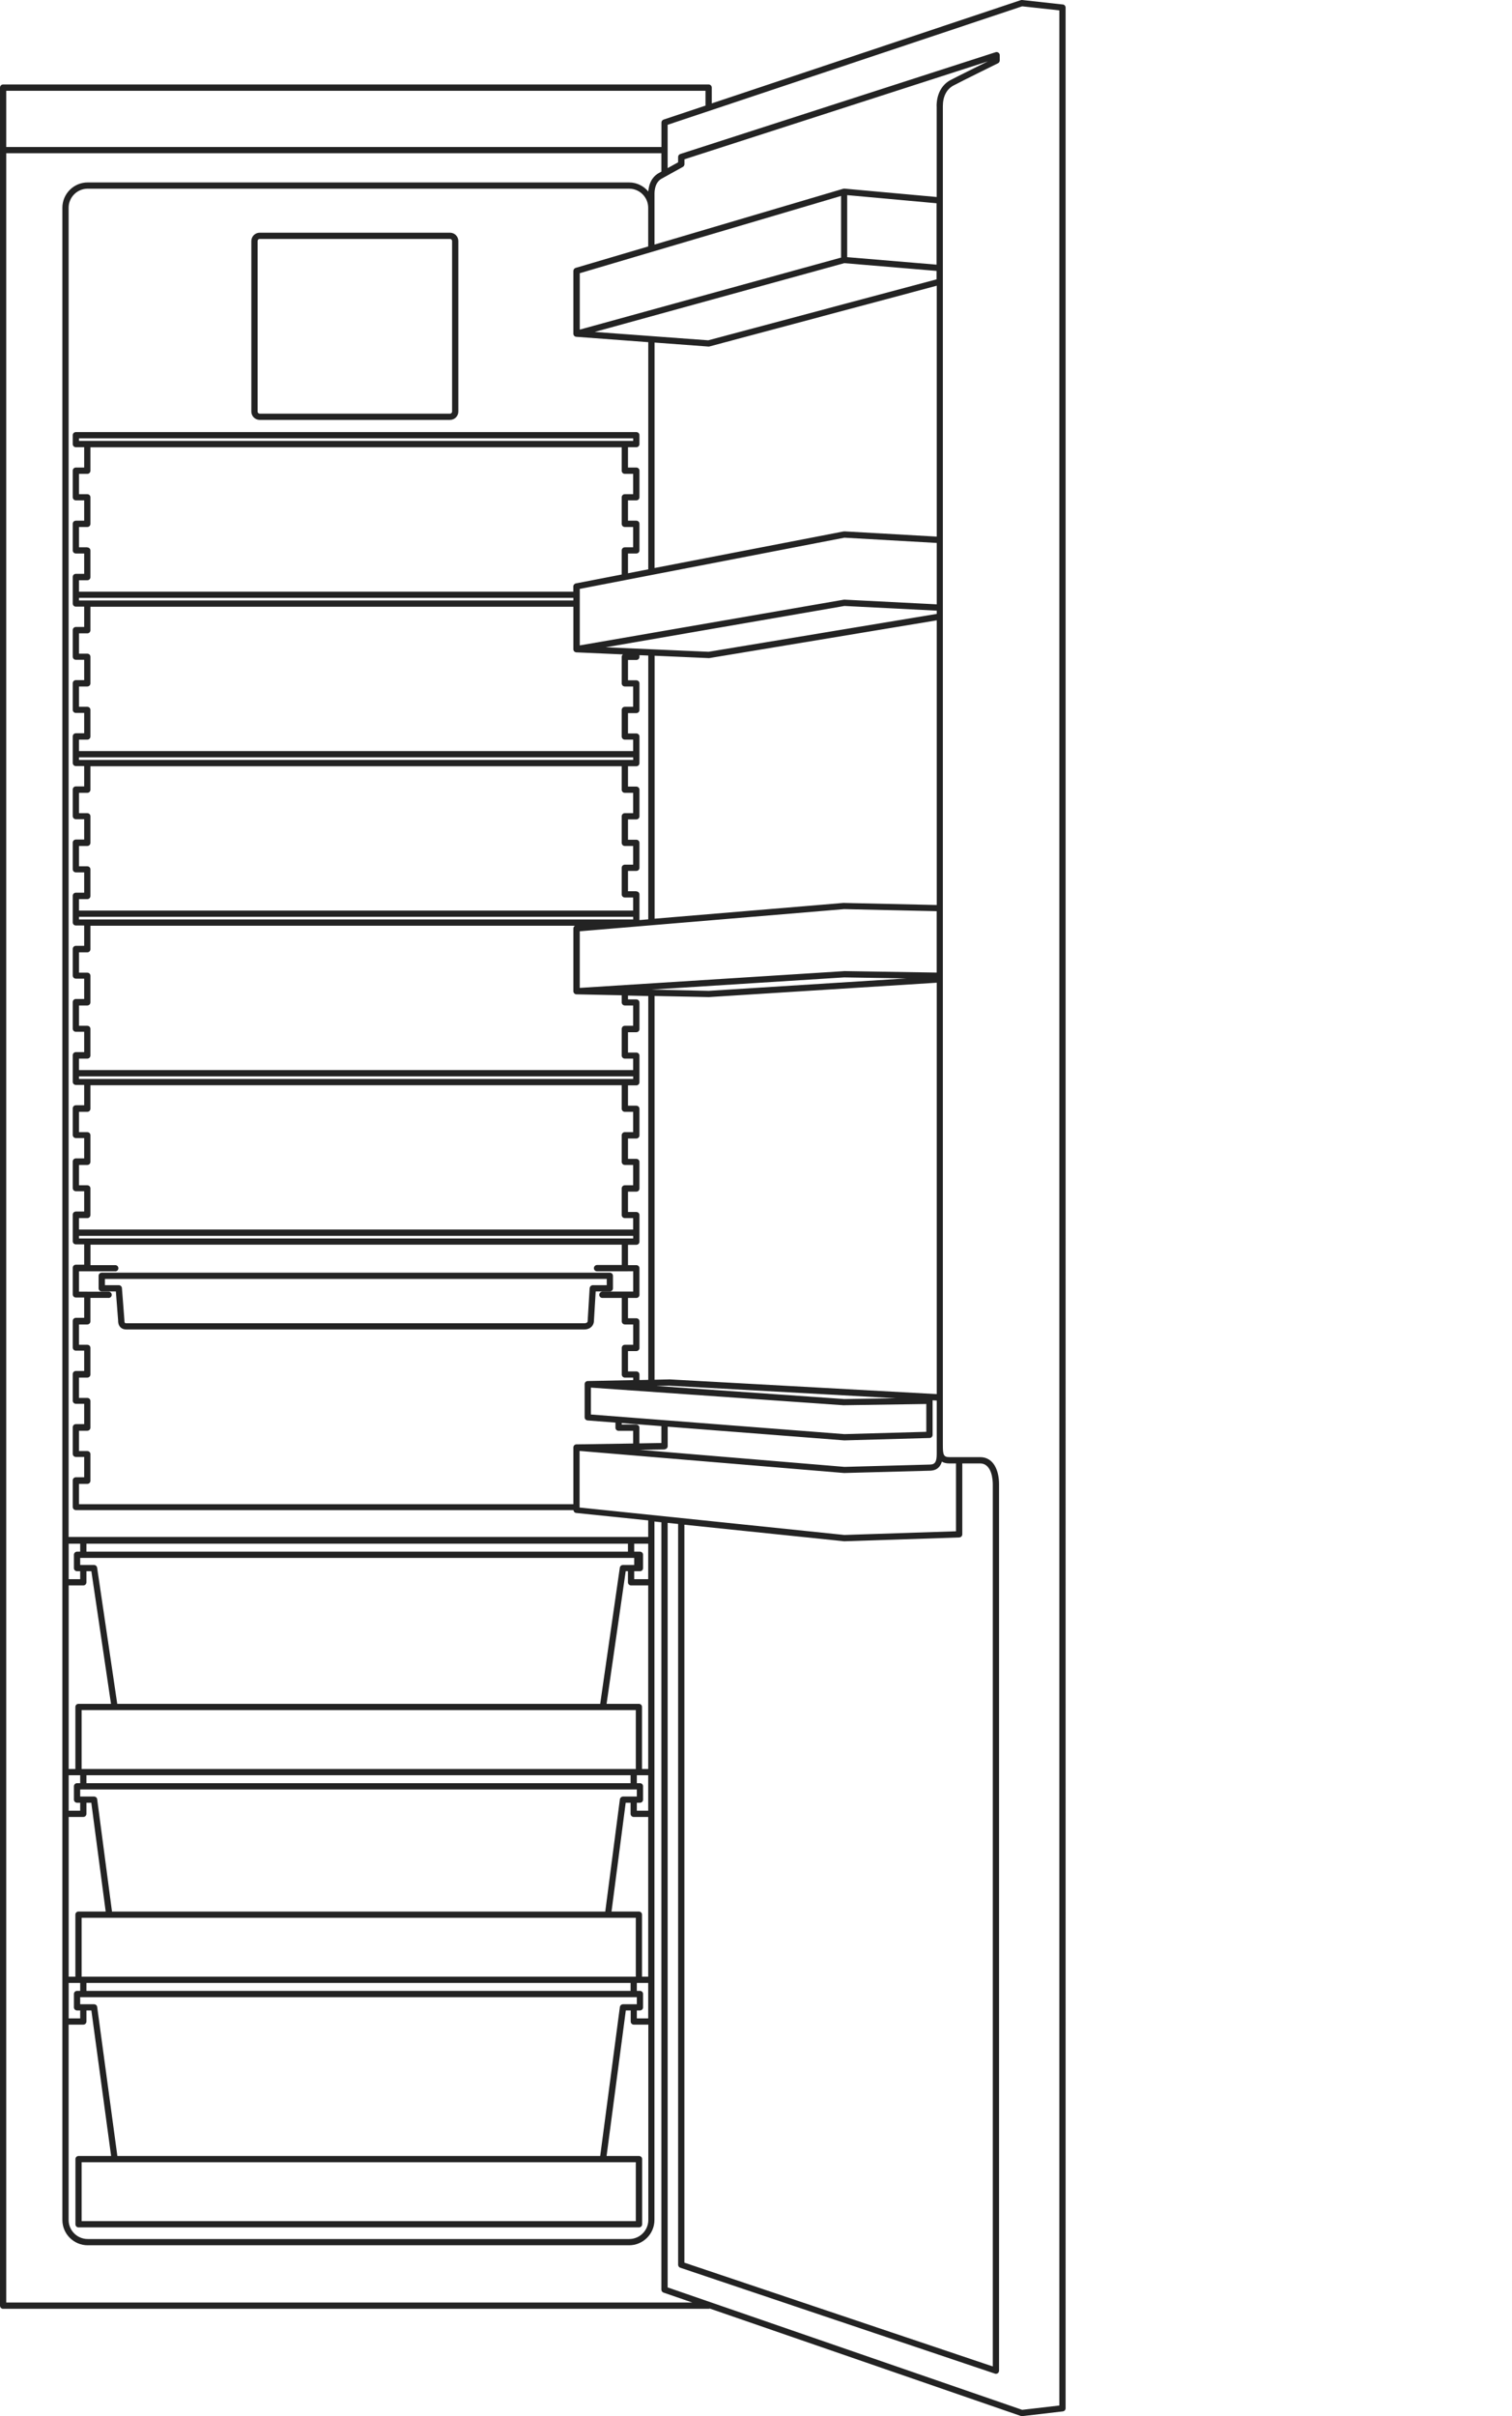 <?xml version="1.0" encoding="UTF-8"?><svg id="C179K" xmlns="http://www.w3.org/2000/svg" viewBox="0 0 241.94 386.46"><rect y="0" width="241.94" height="386.45" style="fill:none;"/><path id="C179K-2" d="m41.55,67.16h30.46c.74,0,1.33-.6,1.33-1.33v-27.28c0-.74-.6-1.33-1.33-1.33h-30.46c-.74,0-1.33.6-1.33,1.33v27.28c0,.74.6,1.33,1.33,1.33Zm-.33-28.61c0-.18.15-.33.33-.33h30.46c.18,0,.33.15.33.33v27.28c0,.18-.15.33-.33.33h-30.46c-.18,0-.33-.15-.33-.33v-27.28Zm53.81,172.85l.29-4.84h2.26c.28,0,.5-.22.5-.5v-2c0-.28-.22-.5-.5-.5H16.28c-.28,0-.5.22-.5.5v2c0,.28.22.5.5.5h2.26s.36,4.64.36,4.64c0,.06-.04.65.35,1.06.16.18.46.38.95.38h73.27c1.1,0,1.53-.75,1.56-1.25Zm-.68-5.37l-.32,5.3c-.01.12-.1.32-.56.32H20.2c-.1,0-.18-.02-.21-.06-.07-.08-.09-.25-.08-.39l-.4-5.18c-.02-.26-.24-.46-.5-.46h-2.22v-1h80.3v1h-2.23c-.26,0-.48.21-.5.47ZM170.07.72L163.56,0c-.07,0-.15,0-.21.02l-49.46,16.52v-2.53c0-.28-.22-.5-.5-.5H.5c-.28,0-.5.22-.5.5v354.77c0,.28.22.5.5.5h112.89c.06,0,.13-.01.18-.04l49.77,17.18c.05.02.11.03.16.03.02,0,.04,0,.06,0l6.51-.76c.25-.03.44-.24.44-.5V1.21c0-.25-.19-.47-.45-.5ZM1,14.52h111.89v2.37l-6.71,2.24c-.2.07-.34.26-.34.47v3.91H1v-8.99Zm151.98,230.4l-17.87.59-42.37-4.39v-9.05l42.33,3.53,13.73-.37c1.22-.03,1.7-.73,1.91-1.45.29.18.68.29,1.21.29h1.05v10.85Zm.52.98c.27,0,.48-.23.48-.5v-11.33h2.84c1.94,0,2.04,2.77,2.04,3.33v141.1l-49.35-16.6v-118.03l25.57,2.65,18.42-.61Zm-141.17,5.41h.5v1.27h-1.84v-5.67h1.84v1.27h-.5c-.28,0-.5.22-.5.5v2.13c0,.28.22.5.5.5Zm1,2.27c.28,0,.5-.22.5-.5v-1.77h.79l3.14,21.21h-5.2c-.28,0-.5.22-.5.5v9.92h-1.07v-29.36h2.34Zm87.65-4.4h.5v1.13h-1.8c-.25,0-.46.18-.5.43l-3.14,21.78H18.76l-3.22-21.78c-.04-.25-.25-.43-.49-.43h-2.22v-1.13h88.15Zm-87.15-1v-1.27h86.65v1.27H13.82Zm82.21,96.66H18.78l-3.23-23.84c-.03-.25-.25-.43-.5-.43h-2.22v-1.13h89.07v1.13h-2.21c-.25,0-.46.19-.5.43l-3.15,23.84Zm.44,1h5.26v9.42H13.06v-9.42h83.42Zm-82.65-27.41v-1.27h87.07v1.27H13.82Zm87.91-2.27H13.06v-9.42h88.68v9.42Zm-83.82-10.42l-2.37-17.96c-.03-.25-.24-.43-.5-.43h-2.22v-1.13h89.07v1.13h-2.21c-.25,0-.46.19-.5.44l-2.34,17.96H17.91Zm-4.09-20.53v-1.27h87.07v1.27H13.82Zm87.91-2.27H13.06v-9.42h88.68v9.42Zm-89.18,1h.27v1.27h-.5c-.28,0-.5.22-.5.5v2.13c0,.28.22.5.5.5h.5v1.27h-1.84v-5.67h1.57Zm.77,6.67c.28,0,.5-.22.5-.5v-1.77h.78l2.3,17.4h-4.35c-.28,0-.5.22-.5.5v9.92h-1.07v-25.55h2.34Zm-.77,26.55h.27v1.27h-.5c-.28,0-.5.22-.5.5v2.13c0,.28.22.5.5.5h.5v1.27h-1.84v-5.67h1.57Zm.77,6.67c.28,0,.5-.22.5-.5v-1.77h.79l3.16,23.28h-5.21c-.28,0-.5.22-.5.5v10.42c0,.28.22.5.5.5h89.68c.28,0,.5-.22.5-.5v-10.42c0-.28-.22-.5-.5-.5h-5.19l3.08-23.28h.78v1.77c0,.28.22.5.5.5h2.32v31.24c0,1.68-1.37,3.05-3.05,3.05H14.03c-1.68,0-3.05-1.37-3.05-3.05v-31.24h2.34Zm88.57-1v-1.27h.5c.28,0,.5-.22.5-.5v-2.13c0-.28-.22-.5-.5-.5h-.5v-1.27h1.82v5.67h-1.82Zm.83-6.67v-9.92c0-.28-.22-.5-.5-.5h-4.38l2.27-17.4h.78v1.77c0,.28.22.5.5.5h2.32v25.55h-.99Zm-.83-26.55v-1.27h.5c.28,0,.5-.22.5-.5v-2.13c0-.28-.22-.5-.5-.5h-.5v-1.27h1.82v5.67h-1.82Zm.83-6.67v-9.92c0-.28-.22-.5-.5-.5h-5.17l3.06-21.21h.36v1.77c0,.28.22.5.5.5h2.74v29.36h-.99Zm-1.25-30.36v-1.27h.92c.28,0,.5-.22.5-.5v-2.13c0-.28-.22-.5-.5-.5h-.92v-1.27h2.24v5.67h-2.24Zm-90.5-6.67V33.23c0-1.68,1.37-3.05,3.05-3.05h86.64c1.68,0,3.05,1.37,3.05,3.05v6.19l-11.61,3.43c-.21.06-.36.26-.36.48v10.05c0,.16.07.3.2.4.08.06.17.08.27.09h0s11.51.86,11.51.86v36.33l-3.24.63v-3.16h1.33c.28,0,.5-.22.5-.5v-4.25c0-.28-.22-.5-.5-.5h-1.33v-3.25h1.33c.28,0,.5-.22.5-.5v-4.25c0-.28-.22-.5-.5-.5h-1.33v-3.25h1.33c.28,0,.5-.22.5-.5v-1.42c0-.28-.22-.5-.5-.5H12.14c-.28,0-.5.22-.5.5v1.42c0,.28.22.5.5.5h1.33v3.25h-1.33c-.28,0-.5.22-.5.5v4.25c0,.28.22.5.5.5h1.33v3.25h-1.33c-.28,0-.5.22-.5.5v4.25c0,.28.22.5.5.5h1.33v3.25h-1.33c-.28,0-.5.22-.5.5v4.25c0,.28.22.5.5.5h1.33v3.25h-1.33c-.28,0-.5.22-.5.5v4.25c0,.28.22.5.5.5h1.33v3.25h-1.33c-.28,0-.5.22-.5.5v4.25c0,.28.22.5.5.5h1.33v3.25h-1.33c-.28,0-.5.22-.5.5v4.25c0,.28.22.5.5.5h1.33v3.25h-1.33c-.28,0-.5.22-.5.5v4.25c0,.28.22.5.5.5h1.33v3.25h-1.33c-.28,0-.5.22-.5.5v4.25c0,.28.22.5.5.5h1.33v3.25h-1.33c-.28,0-.5.22-.5.5v4.25c0,.28.22.5.5.5h1.33v3.25h-1.33c-.28,0-.5.22-.5.5v4.25c0,.28.22.5.5.5h1.33v3.25h-1.33c-.28,0-.5.22-.5.5v4.25c0,.28.22.5.5.5h1.33v3.25h-1.33c-.28,0-.5.22-.5.5v4.25c0,.28.22.5.5.5h1.33v3.25h-1.33c-.28,0-.5.22-.5.5v4.25c0,.28.22.5.5.5h1.33v3.25h-1.33c-.28,0-.5.22-.5.5v4.25c0,.28.22.5.5.5h1.33v3.25h-1.33c-.28,0-.5.22-.5.5v4.25c0,.28.22.5.5.5h1.33v3.25h-1.33c-.28,0-.5.22-.5.5v4.25c0,.28.22.5.5.5h1.33v3.25h-1.33c-.28,0-.5.22-.5.5v4.25c0,.28.22.5.5.5h1.33v3.25h-1.33c-.28,0-.5.22-.5.5v4.25c0,.28.22.5.5.5h1.33v3.25h-1.33c-.28,0-.5.22-.5.5v4.25c0,.28.22.5.5.5h1.33v3.25h-1.33c-.28,0-.5.22-.5.5v4.25c0,.28.22.5.5.5h79.62c.02.24.2.44.44.46l11.52,1.19v2.65H10.98ZM149.86,43.33v1.35l-36.53,9.75-18.17-1.34,39.94-11,14.75,1.24Zm-14.3-2.21v-9.91l14.3,1.3v9.82l-14.3-1.2Zm-33.75,186.72h-2.33v-.23l6.35.49v2.7l-3.52.06v-2.51c0-.28-.22-.5-.5-.5Zm-9.57,3.18c-.12,0-.24.04-.33.12-.1.09-.16.23-.16.37v9.08H12.64v-3.25h1.33c.28,0,.5-.22.5-.5v-4.25c0-.28-.22-.5-.5-.5h-1.33v-3.25h1.33c.28,0,.5-.22.5-.5v-4.25c0-.28-.22-.5-.5-.5h-1.33v-3.25h1.33c.28,0,.5-.22.5-.5v-4.25c0-.28-.22-.5-.5-.5h-1.33v-3.25h1.33c.28,0,.5-.22.5-.5v-3.75h2.91s0,.01,0,.01c.28,0,.5-.22.5-.5,0-.28-.22-.5-.5-.5h-3.41s0-.01,0-.01c0,0,0,0-.01,0h-1.32v-3.25h5.8s0,.01,0,.01c.28,0,.5-.22.5-.5,0-.28-.22-.5-.5-.5h-3.96v-3.27h85.01v3.25h-3.96c-.28.01-.5.24-.5.51,0,.28.22.5.5.5h4.46s1.33-.01,1.33-.01v3.25h-1.33s0,0,0,0h-3.6c-.28.02-.5.24-.5.52,0,.28.22.5.5.5h3.1s0,3.74,0,3.74c0,.28.22.5.5.5h1.33v3.25h-1.33c-.28,0-.5.22-.5.5v4.25c0,.28.22.5.5.5h1.33v.4l-7.28.15c-.27,0-.49.23-.49.5v5.3c0,.26.2.48.46.5l4.47.35v.81c0,.28.22.5.5.5h2.33v2.03l-9.07.14h0ZM13.97,189.58h-1.33v-3.25h1.33c.28,0,.5-.22.5-.5v-4.25c0-.28-.22-.5-.5-.5h-1.33v-3.25h1.33c.28,0,.5-.22.5-.5v-3.75h85.01v3.75c0,.28.22.5.5.5h1.33v3.25h-1.33c-.28,0-.5.22-.5.5v4.25c0,.28.22.5.5.5h1.33v3.25h-1.33c-.28,0-.5.22-.5.5v4.25c0,.28.22.5.5.5h1.33v1.83H12.64v-1.83h1.33c.28,0,.5-.22.5-.5v-4.25c0-.28-.22-.5-.5-.5Zm0-25.51h-1.33v-3.25h1.33c.28,0,.5-.22.5-.5v-4.25c0-.28-.22-.5-.5-.5h-1.33v-3.25h1.33c.28,0,.5-.22.5-.5v-3.75h77.53c-.15.09-.25.24-.25.43v10.05c0,.14.06.27.16.36.09.08.21.13.33.13h0s7.24.15,7.24.15v1.13c0,.28.22.5.5.5h1.33v3.25h-1.33c-.28,0-.5.22-.5.5v4.25c0,.28.22.5.5.5h1.33v1.83H12.64v-1.83h1.33c.28,0,.5-.22.5-.5v-4.25c0-.28-.22-.5-.5-.5Zm0-25.51h-1.33v-3.25h1.33c.28,0,.5-.22.5-.5v-4.25c0-.28-.22-.5-.5-.5h-1.33v-3.25h1.33c.28,0,.5-.22.5-.5v-3.75h85.01v3.75c0,.28.22.5.5.5h1.33v3.25h-1.33c-.28,0-.5.22-.5.5v4.25c0,.28.22.5.5.5h1.33v2.99h-1.33c-.28,0-.5.22-.5.5v4.25c0,.28.22.5.5.5h1.33v2.09H12.64v-1.83h1.33c.28,0,.5-.22.5-.5v-4.25c0-.28-.22-.5-.5-.5Zm0-25.51h-1.33v-3.25h1.33c.28,0,.5-.22.5-.5v-4.25c0-.28-.22-.5-.5-.5h-1.33v-3.25h1.33c.28,0,.5-.22.5-.5v-3.75h77.28v6.8c0,.15.06.29.18.38.09.07.19.11.3.11h0s7.44.33,7.44.33c-.11.09-.19.23-.19.38v4.25c0,.28.22.5.5.5h1.33v3.25h-1.33c-.28,0-.5.22-.5.5v4.25c0,.28.22.5.5.5h1.33v1.83H12.64v-1.83h1.33c.28,0,.5-.22.5-.5v-4.25c0-.28-.22-.5-.5-.5Zm0-25.51h-1.33v-3.25h1.33c.28,0,.5-.22.5-.5v-4.25c0-.28-.22-.5-.5-.5h-1.33v-3.25h1.33c.28,0,.5-.22.5-.5v-3.75h85.01v3.75c0,.28.22.5.5.5h1.33v3.25h-1.33c-.28,0-.5.22-.5.5v4.25c0,.28.22.5.5.5h1.33v3.25h-1.33c-.28,0-.5.22-.5.5v3.85l-7.33,1.42c-.24.05-.41.25-.41.49v.84H12.64v-1.83h1.33c.28,0,.5-.22.5-.5v-4.25c0-.28-.22-.5-.5-.5Zm-1.33-17.01v-.42h88.68v.41h-1.33s-.01,0-.02,0H12.64Zm79.11,25.09v.42H12.64v-.42h79.11Zm10.07,46.93h-1.33v-3.25h1.33c.28,0,.5-.22.5-.5v-3.99c0-.28-.22-.5-.5-.5h-1.33v-3.25h1.33c.28,0,.5-.22.5-.5v-4.25c0-.28-.22-.5-.5-.5h-1.33v-3.25h1.33c.28,0,.5-.22.5-.5v-4.25c0-.28-.22-.5-.5-.5h-1.33v-3.25h1.33c.28,0,.5-.22.5-.5v-4.25c0-.28-.22-.5-.5-.5h-1.33v-3.25h1.33c.28,0,.5-.22.5-.5v-.27l1.41.06v42.19l-1.41.12v-4.09c0-.28-.22-.5-.5-.5Zm-.5-21.42v.42H12.64v-.42h88.68Zm0,25.51v.42H12.64v-.42h88.68Zm33.76,78.12l13.14-.2v4.45l-13.11.37-40.56-3.14v-4.3l40.53,2.83Zm-29.98-3.09l1.92-.04,36.34,2.01-8.25.13-30.01-2.09Zm-1.37-.97l-1.41.03v-.88c0-.28-.22-.5-.5-.5h-1.33v-3.25h1.33c.28,0,.5-.22.5-.5v-4.25c0-.28-.22-.5-.5-.5h-1.33v-3.25h1.33c.28,0,.5-.22.5-.5v-4.25c0-.28-.22-.5-.5-.5h-1.33v-3.25h1.33c.28,0,.5-.22.5-.5v-4.25c0-.28-.22-.5-.5-.5h-1.33v-3.25h1.33c.28,0,.5-.22.5-.5v-4.25c0-.28-.22-.5-.5-.5h-1.33v-3.25h1.33c.28,0,.5-.22.5-.5v-4.25c0-.28-.22-.5-.5-.5h-1.33v-3.25h1.33c.28,0,.5-.22.5-.5v-4.25c0-.28-.22-.5-.5-.5h-1.33v-3.25h1.33c.28,0,.5-.22.5-.5v-4.25c0-.28-.22-.5-.5-.5h-1.33v-.61l3.24.07v61.42Zm-2.41-48.54v.42H12.64v-.42h88.68Zm0,25.51v.42H12.64v-.42h88.68Zm5.03,34.13c.27,0,.49-.23.49-.5v-3.11l28.25,2.19,13.65-.38c.27,0,.49-.23.49-.5v-5.44s0-.06,0-.09l.66.04v8.49c0,1.3-.26,1.73-1.08,1.75l-13.68.37-32.77-2.73,4-.06Zm.69-11.17l-2.3.05v-61.38l8.7.18,36.45-2.3v65.8l-42.84-2.36Zm-2.91-62.34l30.94-1.96,9.98.16-31.63,1.99-9.29-.2Zm30.92-2.96l-42.28,2.68v-9.06l42.3-3.54,14.81.33v9.82l-14.83-.24Zm0-10.92l-30.3,2.53v-42.06l8.64.38s.01,0,.02,0c.03,0,.05,0,.08,0l36.4-6.04v45.53l-14.84-.33Zm-21.67-40.16l-16.46-.72,38.2-6.61,14.77.75v.52l-36.51,6.06Zm21.73-8.33s-.07,0-.11,0l-42.23,7.31v-9.04l42.35-8.19,14.77.84v9.82l-14.78-.75Zm0-10.92s-.08,0-.12,0l-30.25,5.85v-36.06l8.63.64s.02,0,.04,0c.04,0,.09,0,.13-.02l36.35-9.71v40.13l-14.77-.84Zm-.53-43.8l-41.81,11.52v-9.02l41.81-12.36v9.87Zm15.3-24.23v14.54l-14.76-1.34c-.06,0-.13,0-.19.02l-30.2,8.93v-8.1c0-1.5.62-2.16,1.15-2.45l3.38-1.87c.16-.09.26-.26.26-.44v-.78l48.56-15.67c-1.79.89-5.11,2.53-6.01,3.01-1.4.75-2.2,2.27-2.2,4.16ZM1,368.28V24.51h104.83v2.94l-.45.25c-.58.32-1.51,1.13-1.64,2.93-.74-.88-1.84-1.45-3.08-1.45H14.03c-2.23,0-4.05,1.82-4.05,4.05v321.84c0,2.23,1.82,4.05,4.05,4.05h86.64c2.23,0,4.05-1.82,4.05-4.05v-111.71l1.11.12v122.74c0,.21.14.4.34.47l4.61,1.59H1Zm168.51,16.47l-5.95.69-56.73-19.58v-122.28l1.68.17v118.49c0,.21.14.41.34.47l50.35,16.94c.05.02.11.03.16.03.1,0,.21-.03.29-.09.13-.09.21-.25.21-.41v-141.79c0-2.09-.8-4.33-3.04-4.33h-4.89c-.96,0-1.06-.37-1.06-1.93V16.97c0-1.53.6-2.7,1.68-3.28,1.2-.65,7.08-3.54,7.14-3.57.17-.08.28-.26.28-.45v-.85c0-.16-.08-.31-.21-.4-.13-.09-.3-.12-.45-.07l-50.45,16.28c-.21.07-.35.26-.35.48v.85l-1.68.93v-6.93L163.56,1.01l5.95.65v383.09Z" style="fill:#232323;"/></svg>